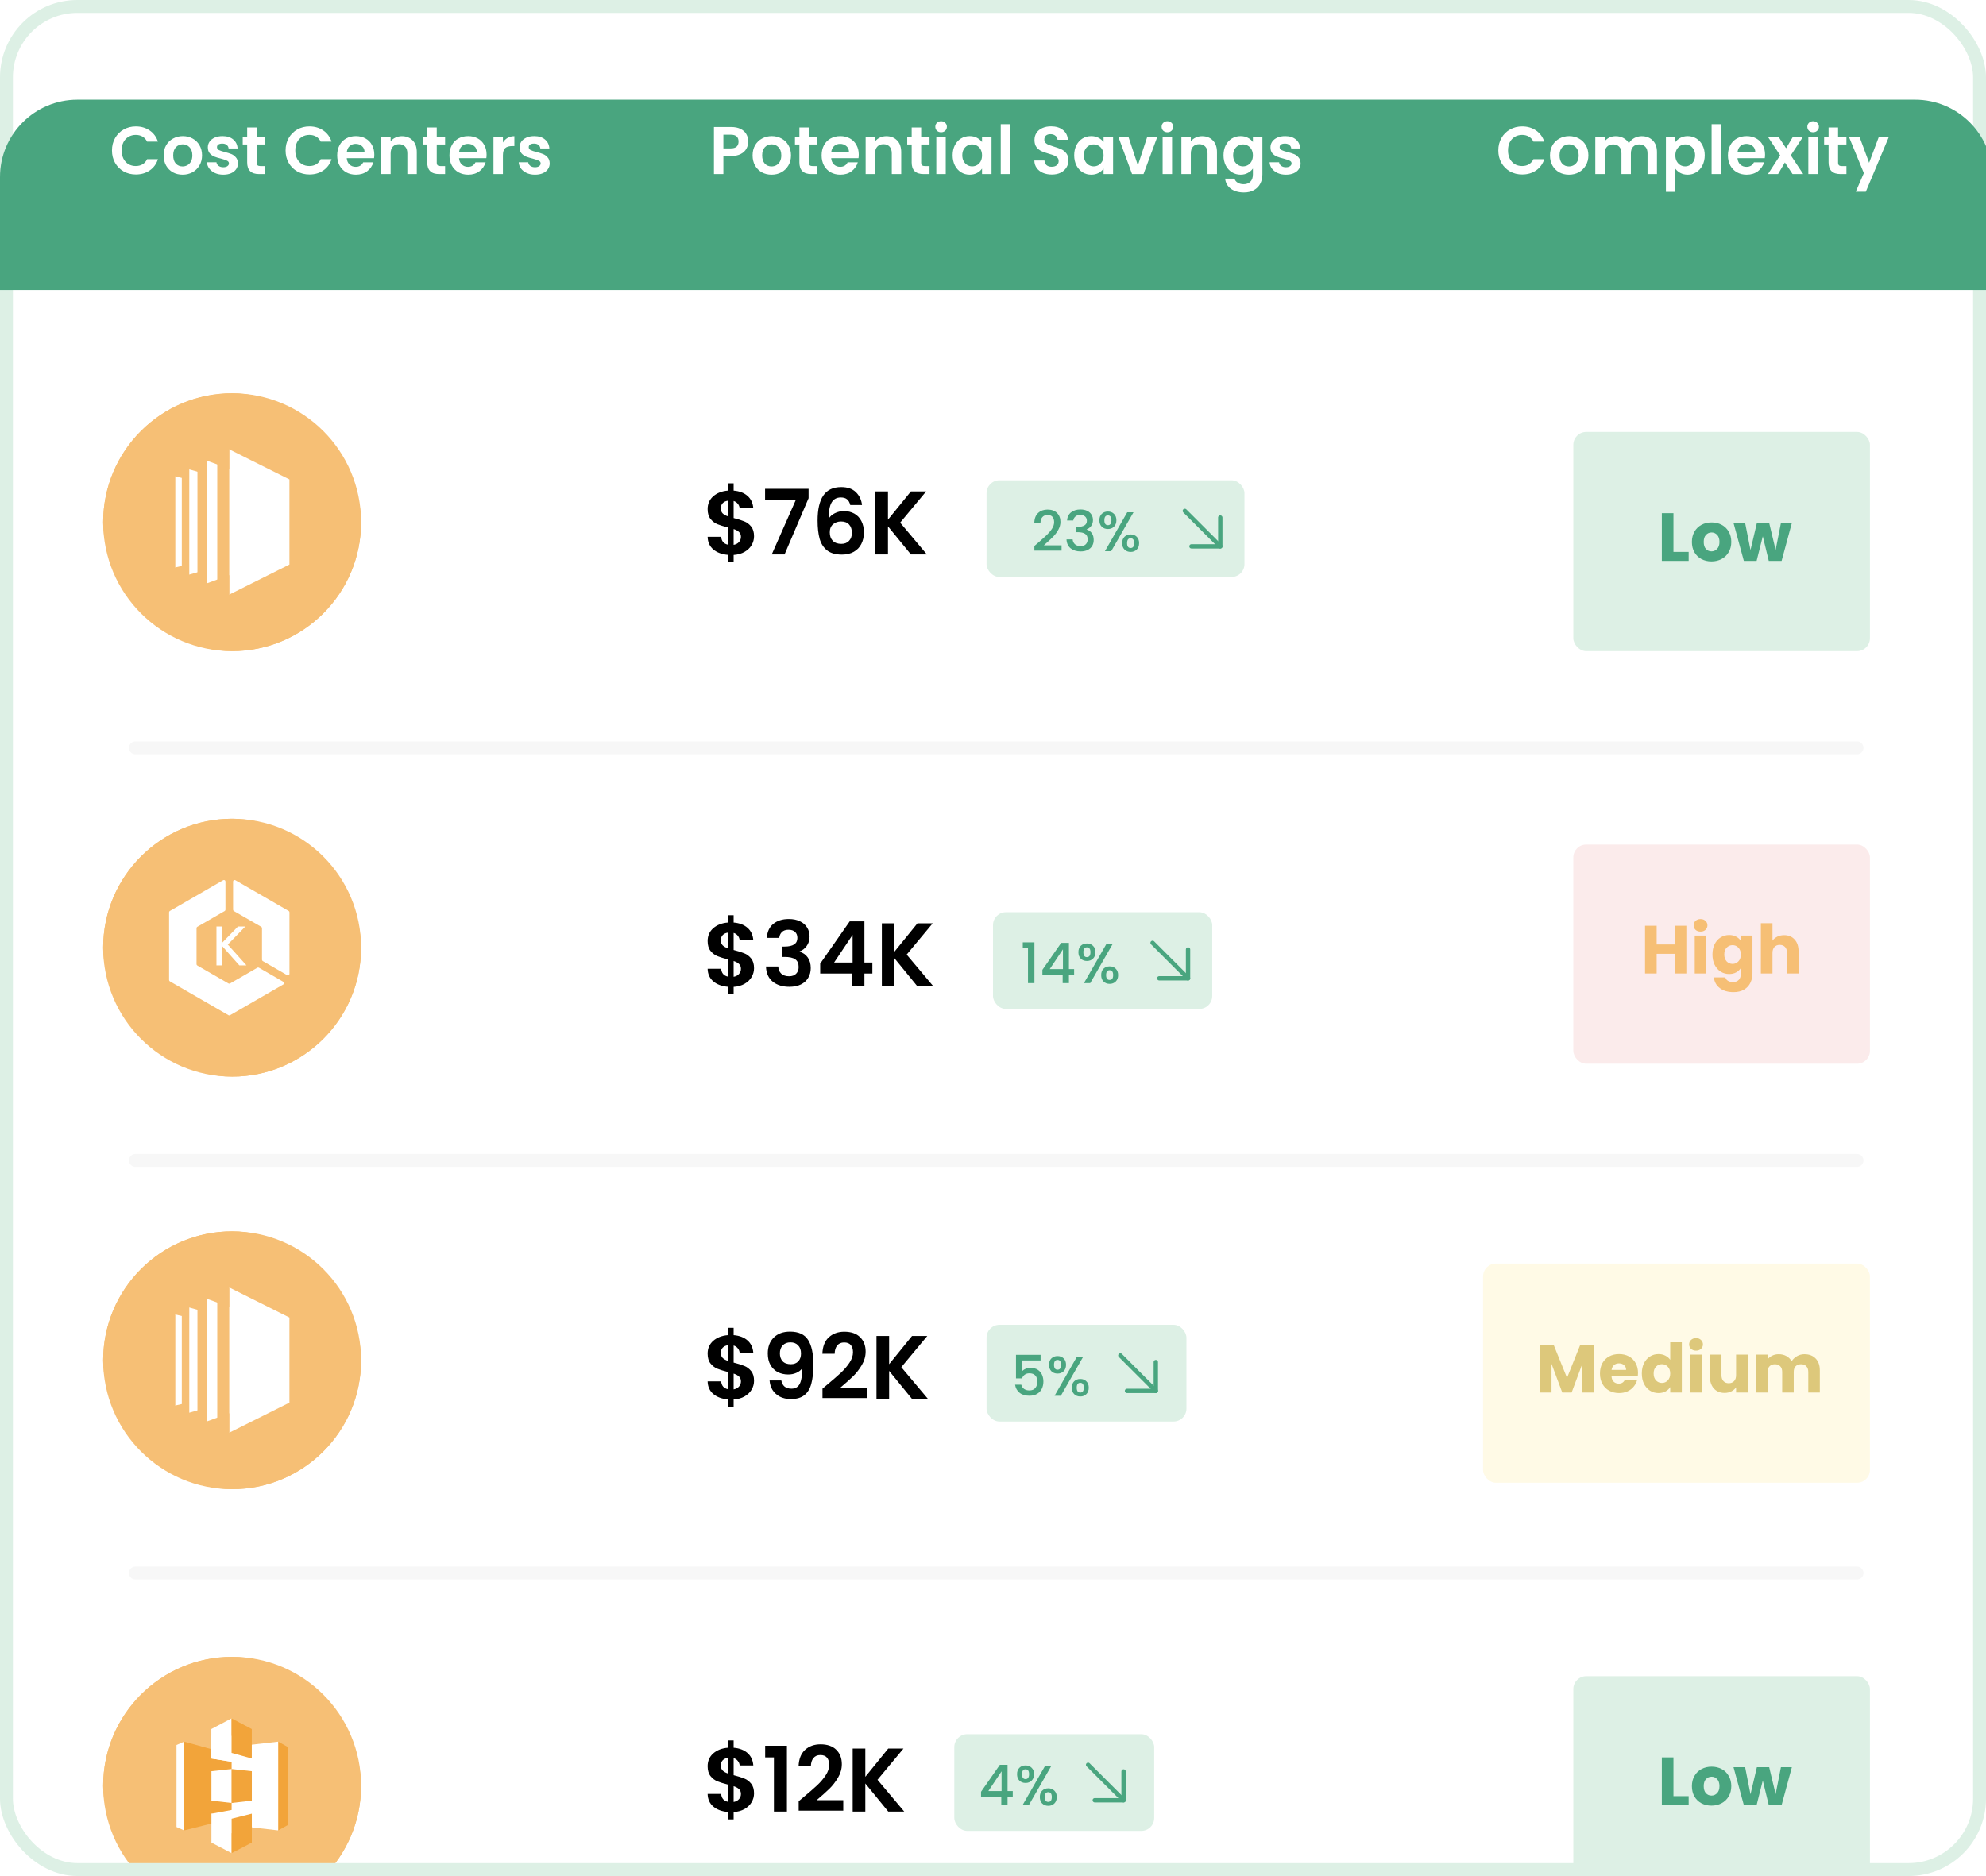 <svg width="308" height="291" viewBox="0 0 308 291" fill="none" xmlns="http://www.w3.org/2000/svg">
<g clip-path="url(#clip0_880_44939)">
<rect width="308" height="291" rx="12" fill="white"/>
<rect x="8" y="55" width="293" height="58" rx="4" fill="white"/>
<path d="M116.938 83.186C116.938 83.671 116.812 84.129 116.56 84.558C116.317 84.978 115.953 85.328 115.468 85.608C114.992 85.879 114.427 86.037 113.774 86.084V87.218H112.878V86.07C111.945 85.986 111.193 85.706 110.624 85.23C110.055 84.745 109.761 84.091 109.742 83.27H111.842C111.898 83.942 112.243 84.348 112.878 84.488V81.814C112.206 81.646 111.665 81.478 111.254 81.31C110.843 81.142 110.489 80.871 110.19 80.498C109.891 80.125 109.742 79.616 109.742 78.972C109.742 78.16 110.031 77.497 110.61 76.984C111.198 76.471 111.954 76.177 112.878 76.102V74.968H113.774V76.102C114.67 76.177 115.384 76.447 115.916 76.914C116.457 77.381 116.761 78.025 116.826 78.846H114.712C114.684 78.575 114.586 78.342 114.418 78.146C114.259 77.941 114.045 77.796 113.774 77.712V80.358C114.474 80.535 115.025 80.708 115.426 80.876C115.837 81.035 116.191 81.301 116.49 81.674C116.789 82.038 116.938 82.542 116.938 83.186ZM111.786 78.874C111.786 79.182 111.879 79.434 112.066 79.63C112.253 79.817 112.523 79.971 112.878 80.092V77.67C112.542 77.717 112.276 77.843 112.08 78.048C111.884 78.253 111.786 78.529 111.786 78.874ZM113.774 84.516C114.129 84.451 114.404 84.306 114.6 84.082C114.805 83.858 114.908 83.587 114.908 83.27C114.908 82.962 114.81 82.715 114.614 82.528C114.418 82.341 114.138 82.187 113.774 82.066V84.516ZM125.398 77.278L121.674 86H119.686L123.438 77.502H118.65V75.822H125.398V77.278ZM131.864 78.342C131.771 77.95 131.607 77.656 131.374 77.46C131.15 77.264 130.823 77.166 130.394 77.166C129.75 77.166 129.274 77.427 128.966 77.95C128.667 78.463 128.513 79.303 128.504 80.47C128.728 80.097 129.055 79.807 129.484 79.602C129.913 79.387 130.38 79.28 130.884 79.28C131.491 79.28 132.027 79.411 132.494 79.672C132.961 79.933 133.325 80.316 133.586 80.82C133.847 81.315 133.978 81.912 133.978 82.612C133.978 83.275 133.843 83.867 133.572 84.39C133.311 84.903 132.923 85.305 132.41 85.594C131.897 85.883 131.285 86.028 130.576 86.028C129.605 86.028 128.84 85.813 128.28 85.384C127.729 84.955 127.342 84.357 127.118 83.592C126.903 82.817 126.796 81.865 126.796 80.736C126.796 79.028 127.09 77.74 127.678 76.872C128.266 75.995 129.195 75.556 130.464 75.556C131.444 75.556 132.205 75.822 132.746 76.354C133.287 76.886 133.6 77.549 133.684 78.342H131.864ZM130.436 80.89C129.941 80.89 129.526 81.035 129.19 81.324C128.854 81.613 128.686 82.033 128.686 82.584C128.686 83.135 128.84 83.569 129.148 83.886C129.465 84.203 129.909 84.362 130.478 84.362C130.982 84.362 131.379 84.208 131.668 83.9C131.967 83.592 132.116 83.177 132.116 82.654C132.116 82.113 131.971 81.683 131.682 81.366C131.402 81.049 130.987 80.89 130.436 80.89ZM141.267 86L137.711 81.646V86H135.751V76.228H137.711V80.61L141.267 76.228H143.633L139.601 81.072L143.745 86H141.267Z" fill="black"/>
<rect x="153" y="74.5" width="40" height="15" rx="2" fill="#DDF0E5"/>
<path d="M161.042 84.155C161.597 83.675 162.034 83.281 162.352 82.975C162.676 82.662 162.945 82.338 163.159 82.003C163.373 81.667 163.48 81.332 163.48 80.996C163.48 80.649 163.396 80.377 163.229 80.18C163.067 79.984 162.809 79.885 162.456 79.885C162.115 79.885 161.849 79.995 161.658 80.215C161.473 80.429 161.374 80.718 161.363 81.083H160.408C160.426 80.423 160.622 79.92 160.998 79.573C161.38 79.22 161.863 79.043 162.448 79.043C163.078 79.043 163.57 79.217 163.923 79.564C164.282 79.911 164.461 80.374 164.461 80.953C164.461 81.369 164.354 81.771 164.14 82.159C163.932 82.541 163.68 82.885 163.385 83.192C163.096 83.492 162.725 83.843 162.274 84.242L161.884 84.589H164.635V85.413H160.417V84.693L161.042 84.155ZM165.486 80.736C165.521 80.198 165.726 79.778 166.102 79.477C166.484 79.177 166.97 79.026 167.56 79.026C167.965 79.026 168.315 79.098 168.61 79.243C168.906 79.388 169.128 79.584 169.279 79.833C169.429 80.082 169.504 80.362 169.504 80.675C169.504 81.034 169.409 81.34 169.218 81.595C169.027 81.849 168.798 82.02 168.532 82.107V82.141C168.874 82.246 169.14 82.437 169.331 82.714C169.522 82.986 169.617 83.336 169.617 83.764C169.617 84.106 169.539 84.409 169.383 84.676C169.227 84.942 168.995 85.153 168.689 85.309C168.382 85.46 168.015 85.535 167.586 85.535C166.962 85.535 166.447 85.376 166.042 85.057C165.643 84.733 165.428 84.271 165.4 83.669H166.354C166.377 83.975 166.496 84.227 166.71 84.424C166.924 84.615 167.213 84.71 167.578 84.71C167.931 84.71 168.203 84.615 168.393 84.424C168.584 84.227 168.68 83.975 168.68 83.669C168.68 83.264 168.55 82.978 168.289 82.81C168.035 82.636 167.641 82.549 167.109 82.549H166.883V81.734H167.118C167.586 81.728 167.942 81.65 168.185 81.499C168.434 81.349 168.558 81.112 168.558 80.788C168.558 80.51 168.469 80.29 168.289 80.128C168.11 79.96 167.855 79.876 167.526 79.876C167.202 79.876 166.95 79.96 166.771 80.128C166.591 80.29 166.484 80.493 166.45 80.736H165.486ZM170.5 80.701C170.5 80.279 170.622 79.949 170.865 79.712C171.113 79.469 171.432 79.347 171.819 79.347C172.207 79.347 172.522 79.469 172.765 79.712C173.014 79.949 173.138 80.279 173.138 80.701C173.138 81.123 173.014 81.456 172.765 81.699C172.522 81.942 172.207 82.063 171.819 82.063C171.432 82.063 171.113 81.942 170.865 81.699C170.622 81.456 170.5 81.123 170.5 80.701ZM175.794 79.46L172.331 85.5H171.359L174.822 79.46H175.794ZM171.819 79.946C171.455 79.946 171.272 80.198 171.272 80.701C171.272 81.21 171.455 81.465 171.819 81.465C171.993 81.465 172.126 81.404 172.218 81.282C172.317 81.155 172.366 80.961 172.366 80.701C172.366 80.198 172.184 79.946 171.819 79.946ZM174.032 84.25C174.032 83.828 174.154 83.498 174.397 83.261C174.645 83.018 174.964 82.897 175.351 82.897C175.733 82.897 176.045 83.018 176.288 83.261C176.537 83.498 176.662 83.828 176.662 84.25C176.662 84.673 176.537 85.005 176.288 85.248C176.045 85.491 175.733 85.613 175.351 85.613C174.964 85.613 174.645 85.491 174.397 85.248C174.154 85.005 174.032 84.673 174.032 84.25ZM175.343 83.495C174.978 83.495 174.796 83.747 174.796 84.25C174.796 84.754 174.978 85.005 175.343 85.005C175.707 85.005 175.889 84.754 175.889 84.25C175.889 83.747 175.707 83.495 175.343 83.495Z" fill="#49A57F"/>
<path d="M183.75 79.25L189.25 84.75" stroke="#49A57F" stroke-width="0.673" stroke-linecap="round" stroke-linejoin="round"/>
<path d="M184.781 84.75H189.25V80.281" stroke="#49A57F" stroke-width="0.673" stroke-linecap="round" stroke-linejoin="round"/>
<rect x="244" y="67" width="46" height="34" rx="2" fill="#DDF0E5"/>
<path d="M259.528 85.609H261.887V87H257.726V79.604H259.528V85.609ZM265.423 87.084C264.847 87.084 264.327 86.961 263.863 86.716C263.407 86.47 263.045 86.119 262.778 85.662C262.518 85.206 262.389 84.672 262.389 84.061C262.389 83.457 262.522 82.926 262.789 82.47C263.056 82.006 263.421 81.652 263.885 81.406C264.348 81.16 264.868 81.037 265.444 81.037C266.02 81.037 266.539 81.16 267.003 81.406C267.466 81.652 267.832 82.006 268.099 82.47C268.365 82.926 268.499 83.457 268.499 84.061C268.499 84.665 268.362 85.198 268.088 85.662C267.821 86.119 267.452 86.47 266.982 86.716C266.518 86.961 265.999 87.084 265.423 87.084ZM265.423 85.525C265.767 85.525 266.058 85.399 266.297 85.146C266.543 84.893 266.666 84.531 266.666 84.061C266.666 83.59 266.546 83.228 266.308 82.976C266.076 82.723 265.788 82.596 265.444 82.596C265.093 82.596 264.801 82.723 264.569 82.976C264.338 83.221 264.222 83.583 264.222 84.061C264.222 84.531 264.334 84.893 264.559 85.146C264.791 85.399 265.079 85.525 265.423 85.525ZM277.893 81.121L276.302 87H274.311L273.384 83.186L272.426 87H270.445L268.844 81.121H270.645L271.477 85.325L272.468 81.121H274.375L275.375 85.304L276.197 81.121H277.893Z" fill="#49A57F"/>
<rect x="8" y="119" width="293" height="58" rx="4" fill="white"/>
<path d="M116.938 150.186C116.938 150.671 116.812 151.129 116.56 151.558C116.317 151.978 115.953 152.328 115.468 152.608C114.992 152.879 114.427 153.037 113.774 153.084V154.218H112.878V153.07C111.945 152.986 111.193 152.706 110.624 152.23C110.055 151.745 109.761 151.091 109.742 150.27H111.842C111.898 150.942 112.243 151.348 112.878 151.488V148.814C112.206 148.646 111.665 148.478 111.254 148.31C110.843 148.142 110.489 147.871 110.19 147.498C109.891 147.125 109.742 146.616 109.742 145.972C109.742 145.16 110.031 144.497 110.61 143.984C111.198 143.471 111.954 143.177 112.878 143.102V141.968H113.774V143.102C114.67 143.177 115.384 143.447 115.916 143.914C116.457 144.381 116.761 145.025 116.826 145.846H114.712C114.684 145.575 114.586 145.342 114.418 145.146C114.259 144.941 114.045 144.796 113.774 144.712V147.358C114.474 147.535 115.025 147.708 115.426 147.876C115.837 148.035 116.191 148.301 116.49 148.674C116.789 149.038 116.938 149.542 116.938 150.186ZM111.786 145.874C111.786 146.182 111.879 146.434 112.066 146.63C112.253 146.817 112.523 146.971 112.878 147.092V144.67C112.542 144.717 112.276 144.843 112.08 145.048C111.884 145.253 111.786 145.529 111.786 145.874ZM113.774 151.516C114.129 151.451 114.404 151.306 114.6 151.082C114.805 150.858 114.908 150.587 114.908 150.27C114.908 149.962 114.81 149.715 114.614 149.528C114.418 149.341 114.138 149.187 113.774 149.066V151.516ZM118.93 145.482C118.977 144.549 119.303 143.83 119.91 143.326C120.526 142.813 121.333 142.556 122.332 142.556C123.013 142.556 123.597 142.677 124.082 142.92C124.567 143.153 124.931 143.475 125.174 143.886C125.426 144.287 125.552 144.745 125.552 145.258C125.552 145.846 125.398 146.345 125.09 146.756C124.791 147.157 124.432 147.428 124.012 147.568V147.624C124.553 147.792 124.973 148.091 125.272 148.52C125.58 148.949 125.734 149.5 125.734 150.172C125.734 150.732 125.603 151.231 125.342 151.67C125.09 152.109 124.712 152.454 124.208 152.706C123.713 152.949 123.116 153.07 122.416 153.07C121.361 153.07 120.503 152.804 119.84 152.272C119.177 151.74 118.827 150.956 118.79 149.92H120.694C120.713 150.377 120.867 150.746 121.156 151.026C121.455 151.297 121.861 151.432 122.374 151.432C122.85 151.432 123.214 151.301 123.466 151.04C123.727 150.769 123.858 150.424 123.858 150.004C123.858 149.444 123.681 149.043 123.326 148.8C122.971 148.557 122.421 148.436 121.674 148.436H121.268V146.826H121.674C122.999 146.826 123.662 146.383 123.662 145.496C123.662 145.095 123.541 144.782 123.298 144.558C123.065 144.334 122.724 144.222 122.276 144.222C121.837 144.222 121.497 144.343 121.254 144.586C121.021 144.819 120.885 145.118 120.848 145.482H118.93ZM127.199 151.012V149.472L131.777 142.92H134.059V149.304H135.291V151.012H134.059V153H132.099V151.012H127.199ZM132.225 145.02L129.355 149.304H132.225V145.02ZM142.279 153L138.723 148.646V153H136.763V143.228H138.723V147.61L142.279 143.228H144.645L140.613 148.072L144.757 153H142.279Z" fill="black"/>
<rect x="154" y="141.5" width="34" height="15" rx="2" fill="#DDF0E5"/>
<path d="M158.619 147.076V146.174H160.424V152.5H159.426V147.076H158.619ZM161.662 151.181V150.435L164.578 146.252H165.775V150.322H166.582V151.181H165.775V152.5H164.803V151.181H161.662ZM164.847 147.258L162.799 150.322H164.847V147.258ZM167.246 147.701C167.246 147.279 167.367 146.949 167.61 146.712C167.859 146.469 168.177 146.347 168.565 146.347C168.953 146.347 169.268 146.469 169.511 146.712C169.76 146.949 169.884 147.279 169.884 147.701C169.884 148.123 169.76 148.456 169.511 148.699C169.268 148.942 168.953 149.063 168.565 149.063C168.177 149.063 167.859 148.942 167.61 148.699C167.367 148.456 167.246 148.123 167.246 147.701ZM172.54 146.46L169.077 152.5H168.105L171.568 146.46H172.54ZM168.565 146.946C168.2 146.946 168.018 147.198 168.018 147.701C168.018 148.21 168.2 148.465 168.565 148.465C168.739 148.465 168.872 148.404 168.964 148.282C169.062 148.155 169.112 147.961 169.112 147.701C169.112 147.198 168.929 146.946 168.565 146.946ZM170.778 151.25C170.778 150.828 170.899 150.498 171.142 150.261C171.391 150.018 171.709 149.897 172.097 149.897C172.479 149.897 172.791 150.018 173.034 150.261C173.283 150.498 173.407 150.828 173.407 151.25C173.407 151.673 173.283 152.005 173.034 152.248C172.791 152.491 172.479 152.613 172.097 152.613C171.709 152.613 171.391 152.491 171.142 152.248C170.899 152.005 170.778 151.673 170.778 151.25ZM172.088 150.495C171.724 150.495 171.542 150.747 171.542 151.25C171.542 151.754 171.724 152.005 172.088 152.005C172.453 152.005 172.635 151.754 172.635 151.25C172.635 150.747 172.453 150.495 172.088 150.495Z" fill="#49A57F"/>
<path d="M178.75 146.25L184.25 151.75" stroke="#49A57F" stroke-width="0.673" stroke-linecap="round" stroke-linejoin="round"/>
<path d="M179.781 151.75H184.25V147.281" stroke="#49A57F" stroke-width="0.673" stroke-linecap="round" stroke-linejoin="round"/>
<rect x="244" y="131" width="46" height="34" rx="2" fill="#FBEBEB"/>
<path d="M261.528 143.604V151H259.726V147.955H256.924V151H255.122V143.604H256.924V146.502H259.726V143.604H261.528ZM263.734 144.51C263.418 144.51 263.158 144.419 262.954 144.236C262.758 144.047 262.659 143.815 262.659 143.541C262.659 143.26 262.758 143.028 262.954 142.846C263.158 142.656 263.418 142.561 263.734 142.561C264.043 142.561 264.296 142.656 264.493 142.846C264.696 143.028 264.798 143.26 264.798 143.541C264.798 143.815 264.696 144.047 264.493 144.236C264.296 144.419 264.043 144.51 263.734 144.51ZM264.63 145.121V151H262.828V145.121H264.63ZM268.168 145.037C268.583 145.037 268.945 145.121 269.254 145.29C269.57 145.459 269.812 145.68 269.981 145.954V145.121H271.782V150.989C271.782 151.53 271.673 152.018 271.455 152.454C271.245 152.896 270.918 153.247 270.476 153.507C270.04 153.767 269.496 153.897 268.843 153.897C267.972 153.897 267.266 153.69 266.725 153.276C266.184 152.868 265.875 152.313 265.798 151.611H267.579C267.635 151.836 267.768 152.011 267.979 152.138C268.19 152.271 268.449 152.338 268.758 152.338C269.131 152.338 269.426 152.229 269.643 152.011C269.868 151.801 269.981 151.46 269.981 150.989V150.157C269.805 150.431 269.563 150.656 269.254 150.831C268.945 151 268.583 151.084 268.168 151.084C267.684 151.084 267.245 150.961 266.852 150.716C266.458 150.463 266.146 150.108 265.914 149.652C265.689 149.188 265.577 148.654 265.577 148.05C265.577 147.446 265.689 146.916 265.914 146.459C266.146 146.003 266.458 145.652 266.852 145.406C267.245 145.16 267.684 145.037 268.168 145.037ZM269.981 148.061C269.981 147.611 269.854 147.257 269.601 146.997C269.355 146.737 269.053 146.607 268.695 146.607C268.337 146.607 268.032 146.737 267.779 146.997C267.533 147.25 267.41 147.601 267.41 148.05C267.41 148.5 267.533 148.858 267.779 149.125C268.032 149.385 268.337 149.515 268.695 149.515C269.053 149.515 269.355 149.385 269.601 149.125C269.854 148.865 269.981 148.51 269.981 148.061ZM276.699 145.058C277.373 145.058 277.914 145.283 278.321 145.732C278.729 146.175 278.932 146.786 278.932 147.566V151H277.141V147.808C277.141 147.415 277.039 147.109 276.836 146.891C276.632 146.674 276.358 146.565 276.014 146.565C275.67 146.565 275.396 146.674 275.192 146.891C274.989 147.109 274.887 147.415 274.887 147.808V151H273.085V143.204H274.887V145.912C275.069 145.652 275.319 145.445 275.635 145.29C275.951 145.135 276.306 145.058 276.699 145.058Z" fill="#F6BF75"/>
<rect x="8" y="184" width="293" height="58" rx="4" fill="white"/>
<path d="M116.938 214.186C116.938 214.671 116.812 215.129 116.56 215.558C116.317 215.978 115.953 216.328 115.468 216.608C114.992 216.879 114.427 217.037 113.774 217.084V218.218H112.878V217.07C111.945 216.986 111.193 216.706 110.624 216.23C110.055 215.745 109.761 215.091 109.742 214.27H111.842C111.898 214.942 112.243 215.348 112.878 215.488V212.814C112.206 212.646 111.665 212.478 111.254 212.31C110.843 212.142 110.489 211.871 110.19 211.498C109.891 211.125 109.742 210.616 109.742 209.972C109.742 209.16 110.031 208.497 110.61 207.984C111.198 207.471 111.954 207.177 112.878 207.102V205.968H113.774V207.102C114.67 207.177 115.384 207.447 115.916 207.914C116.457 208.381 116.761 209.025 116.826 209.846H114.712C114.684 209.575 114.586 209.342 114.418 209.146C114.259 208.941 114.045 208.796 113.774 208.712V211.358C114.474 211.535 115.025 211.708 115.426 211.876C115.837 212.035 116.191 212.301 116.49 212.674C116.789 213.038 116.938 213.542 116.938 214.186ZM111.786 209.874C111.786 210.182 111.879 210.434 112.066 210.63C112.253 210.817 112.523 210.971 112.878 211.092V208.67C112.542 208.717 112.276 208.843 112.08 209.048C111.884 209.253 111.786 209.529 111.786 209.874ZM113.774 215.516C114.129 215.451 114.404 215.306 114.6 215.082C114.805 214.858 114.908 214.587 114.908 214.27C114.908 213.962 114.81 213.715 114.614 213.528C114.418 213.341 114.138 213.187 113.774 213.066V215.516ZM121.17 214.13C121.245 214.541 121.413 214.858 121.674 215.082C121.945 215.297 122.304 215.404 122.752 215.404C123.331 215.404 123.751 215.166 124.012 214.69C124.273 214.205 124.404 213.393 124.404 212.254C124.189 212.553 123.886 212.786 123.494 212.954C123.111 213.122 122.696 213.206 122.248 213.206C121.651 213.206 121.109 213.085 120.624 212.842C120.148 212.59 119.77 212.221 119.49 211.736C119.21 211.241 119.07 210.644 119.07 209.944C119.07 208.908 119.378 208.087 119.994 207.48C120.61 206.864 121.45 206.556 122.514 206.556C123.839 206.556 124.773 206.981 125.314 207.83C125.865 208.679 126.14 209.958 126.14 211.666C126.14 212.879 126.033 213.873 125.818 214.648C125.613 215.423 125.253 216.011 124.74 216.412C124.236 216.813 123.545 217.014 122.668 217.014C121.977 217.014 121.389 216.883 120.904 216.622C120.419 216.351 120.045 216.001 119.784 215.572C119.532 215.133 119.387 214.653 119.35 214.13H121.17ZM122.654 211.61C123.139 211.61 123.522 211.461 123.802 211.162C124.082 210.863 124.222 210.462 124.222 209.958C124.222 209.407 124.073 208.983 123.774 208.684C123.485 208.376 123.088 208.222 122.584 208.222C122.08 208.222 121.679 208.381 121.38 208.698C121.091 209.006 120.946 209.417 120.946 209.93C120.946 210.425 121.086 210.831 121.366 211.148C121.655 211.456 122.085 211.61 122.654 211.61ZM128.282 214.788C129.178 214.041 129.892 213.421 130.424 212.926C130.956 212.422 131.399 211.899 131.754 211.358C132.108 210.817 132.286 210.285 132.286 209.762C132.286 209.286 132.174 208.913 131.95 208.642C131.726 208.371 131.38 208.236 130.914 208.236C130.447 208.236 130.088 208.395 129.836 208.712C129.584 209.02 129.453 209.445 129.444 209.986H127.54C127.577 208.866 127.908 208.017 128.534 207.438C129.168 206.859 129.971 206.57 130.942 206.57C132.006 206.57 132.822 206.855 133.392 207.424C133.961 207.984 134.246 208.726 134.246 209.65C134.246 210.378 134.05 211.073 133.658 211.736C133.266 212.399 132.818 212.977 132.314 213.472C131.81 213.957 131.152 214.545 130.34 215.236H134.47V216.86H127.554V215.404L128.282 214.788ZM141.445 217L137.889 212.646V217H135.929V207.228H137.889V211.61L141.445 207.228H143.811L139.779 212.072L143.923 217H141.445Z" fill="black"/>
<rect x="153" y="205.5" width="31" height="15" rx="2" fill="#DDF0E5"/>
<path d="M161.383 211.024H158.476V212.751C158.597 212.589 158.777 212.453 159.014 212.343C159.257 212.233 159.514 212.178 159.786 212.178C160.272 212.178 160.666 212.282 160.967 212.491C161.273 212.699 161.49 212.962 161.617 213.28C161.751 213.599 161.817 213.934 161.817 214.287C161.817 214.715 161.733 215.097 161.565 215.433C161.403 215.762 161.158 216.023 160.828 216.214C160.504 216.405 160.105 216.5 159.63 216.5C159 216.5 158.493 216.344 158.112 216.031C157.73 215.719 157.501 215.305 157.426 214.79H158.389C158.453 215.062 158.595 215.279 158.814 215.441C159.034 215.597 159.309 215.676 159.639 215.676C160.05 215.676 160.356 215.551 160.559 215.302C160.767 215.054 160.871 214.724 160.871 214.313C160.871 213.897 160.767 213.578 160.559 213.359C160.35 213.133 160.044 213.02 159.639 213.02C159.355 213.02 159.115 213.092 158.919 213.237C158.728 213.376 158.589 213.567 158.502 213.81H157.565V210.156H161.383V211.024ZM162.691 211.701C162.691 211.279 162.812 210.949 163.055 210.712C163.304 210.469 163.622 210.347 164.01 210.347C164.397 210.347 164.713 210.469 164.956 210.712C165.205 210.949 165.329 211.279 165.329 211.701C165.329 212.123 165.205 212.456 164.956 212.699C164.713 212.942 164.397 213.063 164.01 213.063C163.622 213.063 163.304 212.942 163.055 212.699C162.812 212.456 162.691 212.123 162.691 211.701ZM167.984 210.46L164.522 216.5H163.55L167.012 210.46H167.984ZM164.01 210.946C163.645 210.946 163.463 211.198 163.463 211.701C163.463 212.21 163.645 212.465 164.01 212.465C164.183 212.465 164.316 212.404 164.409 212.282C164.507 212.155 164.557 211.961 164.557 211.701C164.557 211.198 164.374 210.946 164.01 210.946ZM166.223 215.25C166.223 214.828 166.344 214.498 166.587 214.261C166.836 214.018 167.154 213.897 167.542 213.897C167.924 213.897 168.236 214.018 168.479 214.261C168.728 214.498 168.852 214.828 168.852 215.25C168.852 215.673 168.728 216.005 168.479 216.248C168.236 216.491 167.924 216.613 167.542 216.613C167.154 216.613 166.836 216.491 166.587 216.248C166.344 216.005 166.223 215.673 166.223 215.25ZM167.533 214.495C167.169 214.495 166.986 214.747 166.986 215.25C166.986 215.754 167.169 216.005 167.533 216.005C167.898 216.005 168.08 215.754 168.08 215.25C168.08 214.747 167.898 214.495 167.533 214.495Z" fill="#49A57F"/>
<path d="M173.75 210.25L179.25 215.75" stroke="#49A57F" stroke-width="0.673" stroke-linecap="round" stroke-linejoin="round"/>
<path d="M174.781 215.75H179.25V211.281" stroke="#49A57F" stroke-width="0.673" stroke-linecap="round" stroke-linejoin="round"/>
<rect x="230" y="196" width="60" height="34" rx="2" fill="#FFFAE6"/>
<path d="M247.193 208.604V216H245.391V211.565L243.737 216H242.284L240.619 211.554V216H238.818V208.604H240.946L243.021 213.724L245.075 208.604H247.193ZM254.03 212.966C254.03 213.134 254.019 213.31 253.998 213.493H249.921C249.949 213.858 250.065 214.139 250.269 214.335C250.48 214.525 250.736 214.62 251.038 214.62C251.487 214.62 251.8 214.43 251.976 214.051H253.893C253.795 214.437 253.616 214.785 253.356 215.094C253.103 215.403 252.783 215.645 252.397 215.821C252.011 215.996 251.579 216.084 251.101 216.084C250.525 216.084 250.013 215.961 249.563 215.716C249.114 215.47 248.762 215.119 248.51 214.662C248.257 214.206 248.13 213.672 248.13 213.061C248.13 212.45 248.253 211.916 248.499 211.459C248.752 211.003 249.103 210.652 249.552 210.406C250.002 210.16 250.518 210.037 251.101 210.037C251.67 210.037 252.176 210.157 252.618 210.395C253.061 210.634 253.405 210.975 253.651 211.417C253.903 211.86 254.03 212.376 254.03 212.966ZM252.186 212.492C252.186 212.183 252.081 211.937 251.87 211.754C251.66 211.572 251.396 211.48 251.08 211.48C250.778 211.48 250.522 211.568 250.311 211.744C250.107 211.919 249.981 212.169 249.932 212.492H252.186ZM254.622 213.05C254.622 212.446 254.734 211.916 254.959 211.459C255.191 211.003 255.504 210.652 255.897 210.406C256.29 210.16 256.729 210.037 257.214 210.037C257.6 210.037 257.951 210.118 258.267 210.279C258.59 210.441 258.843 210.659 259.026 210.933V208.204H260.827V216H259.026V215.157C258.857 215.438 258.615 215.663 258.299 215.831C257.99 216 257.628 216.084 257.214 216.084C256.729 216.084 256.29 215.961 255.897 215.716C255.504 215.463 255.191 215.108 254.959 214.652C254.734 214.188 254.622 213.654 254.622 213.05ZM259.026 213.061C259.026 212.611 258.899 212.257 258.646 211.997C258.401 211.737 258.099 211.607 257.74 211.607C257.382 211.607 257.077 211.737 256.824 211.997C256.578 212.25 256.455 212.601 256.455 213.05C256.455 213.5 256.578 213.858 256.824 214.125C257.077 214.385 257.382 214.515 257.74 214.515C258.099 214.515 258.401 214.385 258.646 214.125C258.899 213.865 259.026 213.51 259.026 213.061ZM263.037 209.51C262.721 209.51 262.461 209.419 262.257 209.236C262.06 209.047 261.962 208.815 261.962 208.541C261.962 208.26 262.06 208.028 262.257 207.846C262.461 207.656 262.721 207.561 263.037 207.561C263.346 207.561 263.598 207.656 263.795 207.846C263.999 208.028 264.101 208.26 264.101 208.541C264.101 208.815 263.999 209.047 263.795 209.236C263.598 209.419 263.346 209.51 263.037 209.51ZM263.932 210.121V216H262.131V210.121H263.932ZM271.042 210.121V216H269.241V215.199C269.058 215.459 268.809 215.67 268.493 215.831C268.184 215.986 267.84 216.063 267.46 216.063C267.011 216.063 266.614 215.965 266.27 215.768C265.926 215.565 265.659 215.273 265.469 214.894C265.28 214.515 265.185 214.069 265.185 213.556V210.121H266.976V213.314C266.976 213.707 267.078 214.012 267.281 214.23C267.485 214.448 267.759 214.557 268.103 214.557C268.454 214.557 268.732 214.448 268.935 214.23C269.139 214.012 269.241 213.707 269.241 213.314V210.121H271.042ZM279.837 210.058C280.568 210.058 281.147 210.279 281.576 210.722C282.011 211.164 282.229 211.779 282.229 212.566V216H280.438V212.808C280.438 212.429 280.336 212.137 280.132 211.933C279.936 211.723 279.662 211.617 279.311 211.617C278.959 211.617 278.682 211.723 278.478 211.933C278.282 212.137 278.183 212.429 278.183 212.808V216H276.392V212.808C276.392 212.429 276.291 212.137 276.087 211.933C275.89 211.723 275.616 211.617 275.265 211.617C274.914 211.617 274.637 211.723 274.433 211.933C274.236 212.137 274.138 212.429 274.138 212.808V216H272.336V210.121H274.138V210.859C274.321 210.613 274.559 210.42 274.854 210.279C275.149 210.132 275.483 210.058 275.855 210.058C276.298 210.058 276.691 210.153 277.035 210.343C277.386 210.532 277.66 210.803 277.857 211.154C278.06 210.831 278.338 210.567 278.689 210.364C279.04 210.16 279.423 210.058 279.837 210.058Z" fill="#DDC87B"/>
<rect x="8" y="248" width="293" height="58" rx="4" fill="white"/>
<path d="M36 297C47.046 297 56 288.046 56 277C56 265.954 47.046 257 36 257C24.954 257 16 265.954 16 277C16 288.046 24.954 297 36 297Z" fill="#F6BF75"/>
<rect x="16" y="257" width="40" height="40" rx="20" fill="#F6BF75"/>
<g clip-path="url(#clip1_880_44939)">
<path fill-rule="evenodd" clip-rule="evenodd" d="M43.146 270.156L39.529 277.041L43.146 283.925L44.627 283.098V270.984L43.146 270.156Z" fill="#F2A43A"/>
<path fill-rule="evenodd" clip-rule="evenodd" d="M43.146 270.156L35.913 270.984L32.231 277.041L35.913 283.098L43.146 283.925V270.156Z" fill="white"/>
<path fill-rule="evenodd" clip-rule="evenodd" d="M28.549 270.156L27.372 270.679V283.403L28.549 283.925L35.913 277.041L28.549 270.156Z" fill="white"/>
<path fill-rule="evenodd" clip-rule="evenodd" d="M28.533 270.145L35.922 272.197V282.074L28.533 283.933V270.145Z" fill="#F2A43A"/>
<path fill-rule="evenodd" clip-rule="evenodd" d="M35.926 273.281L32.788 272.777L35.926 269.214L39.056 272.777L35.926 273.281Z" fill="white"/>
<path fill-rule="evenodd" clip-rule="evenodd" d="M39.056 272.777L35.922 273.288L32.788 272.777V269.214" fill="white"/>
<path fill-rule="evenodd" clip-rule="evenodd" d="M35.926 280.755L32.788 281.336L35.926 284.395L39.056 281.336L35.926 280.755Z" fill="white"/>
<path fill-rule="evenodd" clip-rule="evenodd" d="M35.912 266.543L32.775 268.199V272.774L35.922 271.888L35.912 266.543Z" fill="white"/>
<path fill-rule="evenodd" clip-rule="evenodd" d="M35.922 274.401L32.788 274.742V279.31L35.922 279.669V274.401Z" fill="white"/>
<path fill-rule="evenodd" clip-rule="evenodd" d="M35.922 282.112L32.788 281.326V285.817L35.922 287.457V282.112Z" fill="white"/>
<path fill-rule="evenodd" clip-rule="evenodd" d="M39.056 281.326L35.922 282.112V287.457L39.056 285.817V281.326Z" fill="#F2A43A"/>
<path fill-rule="evenodd" clip-rule="evenodd" d="M35.922 274.401L39.056 274.742V279.31L35.922 279.669V274.401Z" fill="#F2A43A"/>
<path fill-rule="evenodd" clip-rule="evenodd" d="M35.913 266.543L39.05 268.199V272.774L35.913 271.902V266.543Z" fill="#F2A43A"/>
</g>
<path d="M116.938 278.186C116.938 278.671 116.812 279.129 116.56 279.558C116.317 279.978 115.953 280.328 115.468 280.608C114.992 280.879 114.427 281.037 113.774 281.084V282.218H112.878V281.07C111.945 280.986 111.193 280.706 110.624 280.23C110.055 279.745 109.761 279.091 109.742 278.27H111.842C111.898 278.942 112.243 279.348 112.878 279.488V276.814C112.206 276.646 111.665 276.478 111.254 276.31C110.843 276.142 110.489 275.871 110.19 275.498C109.891 275.125 109.742 274.616 109.742 273.972C109.742 273.16 110.031 272.497 110.61 271.984C111.198 271.471 111.954 271.177 112.878 271.102V269.968H113.774V271.102C114.67 271.177 115.384 271.447 115.916 271.914C116.457 272.381 116.761 273.025 116.826 273.846H114.712C114.684 273.575 114.586 273.342 114.418 273.146C114.259 272.941 114.045 272.796 113.774 272.712V275.358C114.474 275.535 115.025 275.708 115.426 275.876C115.837 276.035 116.191 276.301 116.49 276.674C116.789 277.038 116.938 277.542 116.938 278.186ZM111.786 273.874C111.786 274.182 111.879 274.434 112.066 274.63C112.253 274.817 112.523 274.971 112.878 275.092V272.67C112.542 272.717 112.276 272.843 112.08 273.048C111.884 273.253 111.786 273.529 111.786 273.874ZM113.774 279.516C114.129 279.451 114.404 279.306 114.6 279.082C114.805 278.858 114.908 278.587 114.908 278.27C114.908 277.962 114.81 277.715 114.614 277.528C114.418 277.341 114.138 277.187 113.774 277.066V279.516ZM118.664 272.6V270.794H122.038V281H120.022V272.6H118.664ZM124.59 278.788C125.486 278.041 126.2 277.421 126.732 276.926C127.264 276.422 127.708 275.899 128.062 275.358C128.417 274.817 128.594 274.285 128.594 273.762C128.594 273.286 128.482 272.913 128.258 272.642C128.034 272.371 127.689 272.236 127.222 272.236C126.756 272.236 126.396 272.395 126.144 272.712C125.892 273.02 125.762 273.445 125.752 273.986H123.848C123.886 272.866 124.217 272.017 124.842 271.438C125.477 270.859 126.28 270.57 127.25 270.57C128.314 270.57 129.131 270.855 129.7 271.424C130.27 271.984 130.554 272.726 130.554 273.65C130.554 274.378 130.358 275.073 129.966 275.736C129.574 276.399 129.126 276.977 128.622 277.472C128.118 277.957 127.46 278.545 126.648 279.236H130.778V280.86H123.862V279.404L124.59 278.788ZM137.753 281L134.197 276.646V281H132.237V271.228H134.197V275.61L137.753 271.228H140.119L136.087 276.072L140.231 281H137.753Z" fill="black"/>
<rect x="148" y="269" width="31" height="15" rx="2" fill="#DDF0E5"/>
<path d="M152.145 278.681V277.935L155.061 273.752H156.258V277.822H157.065V278.681H156.258V280H155.286V278.681H152.145ZM155.33 274.758L153.282 277.822H155.33V274.758ZM157.729 275.201C157.729 274.779 157.85 274.449 158.093 274.212C158.342 273.969 158.66 273.847 159.048 273.847C159.436 273.847 159.751 273.969 159.994 274.212C160.243 274.449 160.367 274.779 160.367 275.201C160.367 275.623 160.243 275.956 159.994 276.199C159.751 276.442 159.436 276.563 159.048 276.563C158.66 276.563 158.342 276.442 158.093 276.199C157.85 275.956 157.729 275.623 157.729 275.201ZM163.023 273.96L159.56 280H158.588L162.051 273.96H163.023ZM159.048 274.446C158.683 274.446 158.501 274.698 158.501 275.201C158.501 275.71 158.683 275.965 159.048 275.965C159.222 275.965 159.355 275.904 159.447 275.782C159.546 275.655 159.595 275.461 159.595 275.201C159.595 274.698 159.412 274.446 159.048 274.446ZM161.261 278.75C161.261 278.328 161.382 277.998 161.625 277.761C161.874 277.518 162.192 277.397 162.58 277.397C162.962 277.397 163.274 277.518 163.517 277.761C163.766 277.998 163.89 278.328 163.89 278.75C163.89 279.173 163.766 279.505 163.517 279.748C163.274 279.991 162.962 280.113 162.58 280.113C162.192 280.113 161.874 279.991 161.625 279.748C161.382 279.505 161.261 279.173 161.261 278.75ZM162.571 277.995C162.207 277.995 162.025 278.247 162.025 278.75C162.025 279.254 162.207 279.505 162.571 279.505C162.936 279.505 163.118 279.254 163.118 278.75C163.118 278.247 162.936 277.995 162.571 277.995Z" fill="#49A57F"/>
<path d="M168.75 273.75L174.25 279.25" stroke="#49A57F" stroke-width="0.673" stroke-linecap="round" stroke-linejoin="round"/>
<path d="M169.781 279.25H174.25V274.781" stroke="#49A57F" stroke-width="0.673" stroke-linecap="round" stroke-linejoin="round"/>
<rect x="244" y="260" width="46" height="34" rx="2" fill="#DDF0E5"/>
<path d="M259.528 278.609H261.887V280H257.726V272.604H259.528V278.609ZM265.423 280.084C264.847 280.084 264.327 279.961 263.863 279.716C263.407 279.47 263.045 279.119 262.778 278.662C262.518 278.206 262.389 277.672 262.389 277.061C262.389 276.457 262.522 275.926 262.789 275.47C263.056 275.006 263.421 274.652 263.885 274.406C264.348 274.16 264.868 274.037 265.444 274.037C266.02 274.037 266.539 274.16 267.003 274.406C267.466 274.652 267.832 275.006 268.099 275.47C268.365 275.926 268.499 276.457 268.499 277.061C268.499 277.665 268.362 278.199 268.088 278.662C267.821 279.119 267.452 279.47 266.982 279.716C266.518 279.961 265.999 280.084 265.423 280.084ZM265.423 278.525C265.767 278.525 266.058 278.399 266.297 278.146C266.543 277.893 266.666 277.531 266.666 277.061C266.666 276.59 266.546 276.228 266.308 275.976C266.076 275.723 265.788 275.596 265.444 275.596C265.093 275.596 264.801 275.723 264.569 275.976C264.338 276.221 264.222 276.583 264.222 277.061C264.222 277.531 264.334 277.893 264.559 278.146C264.791 278.399 265.079 278.525 265.423 278.525ZM277.893 274.121L276.302 280H274.311L273.384 276.186L272.426 280H270.445L268.844 274.121H270.645L271.477 278.325L272.468 274.121H274.375L275.375 278.304L276.197 274.121H277.893Z" fill="#49A57F"/>
<line x1="21" y1="116" x2="288" y2="116" stroke="#F7F7F7" stroke-width="2" stroke-linecap="round"/>
<line x1="21" y1="180" x2="288" y2="180" stroke="#F7F7F7" stroke-width="2" stroke-linecap="round"/>
<line x1="21" y1="244" x2="288" y2="244" stroke="#F7F7F7" stroke-width="2" stroke-linecap="round"/>
</g>
<rect x="1" y="1" width="306" height="289" rx="11" stroke="#DDF0E5" stroke-width="2"/>
<g clip-path="url(#clip2_880_44939)">
<g filter="url(#filter0_dd_880_44939)">
<path d="M0 12C0 5.373 5.373 0 12 0H297C303.627 0 309 5.373 309 12V276C309 282.627 303.627 288 297 288H12C5.373 288 0 282.627 0 276V12Z" fill="#49A57F"/>
</g>
</g>
<path d="M17.366 23.342C17.366 22.624 17.526 21.983 17.847 21.419C18.174 20.848 18.616 20.405 19.174 20.092C19.738 19.771 20.369 19.611 21.066 19.611C21.881 19.611 22.595 19.82 23.208 20.238C23.821 20.656 24.25 21.234 24.494 21.973H22.811C22.644 21.625 22.407 21.363 22.1 21.189C21.801 21.015 21.452 20.928 21.055 20.928C20.63 20.928 20.25 21.029 19.916 21.231C19.588 21.426 19.331 21.705 19.142 22.067C18.961 22.429 18.871 22.854 18.871 23.342C18.871 23.823 18.961 24.248 19.142 24.617C19.331 24.979 19.588 25.262 19.916 25.464C20.25 25.659 20.63 25.756 21.055 25.756C21.452 25.756 21.801 25.669 22.1 25.495C22.407 25.314 22.644 25.049 22.811 24.701H24.494C24.25 25.446 23.821 26.028 23.208 26.446C22.602 26.857 21.888 27.063 21.066 27.063C20.369 27.063 19.738 26.906 19.174 26.592C18.616 26.272 18.174 25.829 17.847 25.265C17.526 24.701 17.366 24.06 17.366 23.342ZM28.314 27.094C27.757 27.094 27.255 26.972 26.809 26.728C26.363 26.477 26.012 26.126 25.754 25.673C25.503 25.22 25.378 24.697 25.378 24.105C25.378 23.513 25.506 22.99 25.764 22.537C26.029 22.084 26.388 21.736 26.841 21.492C27.294 21.241 27.799 21.116 28.356 21.116C28.914 21.116 29.419 21.241 29.872 21.492C30.325 21.736 30.68 22.084 30.938 22.537C31.203 22.99 31.335 23.513 31.335 24.105C31.335 24.697 31.199 25.22 30.927 25.673C30.663 26.126 30.3 26.477 29.84 26.728C29.387 26.972 28.879 27.094 28.314 27.094ZM28.314 25.819C28.579 25.819 28.826 25.756 29.056 25.631C29.293 25.498 29.482 25.303 29.621 25.046C29.76 24.788 29.83 24.474 29.83 24.105C29.83 23.555 29.683 23.133 29.391 22.84C29.105 22.541 28.753 22.391 28.335 22.391C27.917 22.391 27.565 22.541 27.28 22.84C27.001 23.133 26.862 23.555 26.862 24.105C26.862 24.655 26.997 25.08 27.269 25.38C27.548 25.673 27.896 25.819 28.314 25.819ZM34.624 27.094C34.15 27.094 33.725 27.011 33.349 26.843C32.972 26.669 32.673 26.436 32.45 26.143C32.234 25.85 32.115 25.526 32.095 25.171H33.568C33.596 25.394 33.704 25.579 33.892 25.725C34.087 25.871 34.328 25.944 34.613 25.944C34.892 25.944 35.108 25.889 35.261 25.777C35.422 25.666 35.502 25.523 35.502 25.349C35.502 25.161 35.404 25.021 35.209 24.931C35.021 24.833 34.718 24.729 34.3 24.617C33.868 24.513 33.513 24.405 33.234 24.293C32.962 24.182 32.725 24.011 32.523 23.781C32.328 23.551 32.23 23.241 32.23 22.851C32.23 22.53 32.321 22.238 32.502 21.973C32.69 21.708 32.955 21.499 33.297 21.346C33.645 21.192 34.053 21.116 34.519 21.116C35.209 21.116 35.76 21.29 36.171 21.639C36.582 21.98 36.808 22.443 36.85 23.029H35.45C35.429 22.799 35.331 22.617 35.157 22.485C34.99 22.346 34.763 22.276 34.477 22.276C34.213 22.276 34.007 22.325 33.861 22.422C33.721 22.52 33.652 22.656 33.652 22.83C33.652 23.025 33.749 23.175 33.944 23.279C34.14 23.377 34.443 23.478 34.854 23.582C35.272 23.687 35.617 23.795 35.889 23.906C36.16 24.018 36.394 24.192 36.589 24.429C36.791 24.659 36.895 24.965 36.902 25.349C36.902 25.683 36.808 25.983 36.62 26.247C36.439 26.512 36.174 26.721 35.826 26.875C35.484 27.021 35.084 27.094 34.624 27.094ZM39.807 22.412V25.213C39.807 25.408 39.852 25.551 39.943 25.641C40.04 25.725 40.201 25.767 40.423 25.767H41.103V27H40.183C38.95 27 38.333 26.401 38.333 25.202V22.412H37.644V21.21H38.333V19.778H39.807V21.21H41.103V22.412H39.807ZM44.29 23.342C44.29 22.624 44.45 21.983 44.771 21.419C45.099 20.848 45.541 20.405 46.098 20.092C46.663 19.771 47.293 19.611 47.99 19.611C48.805 19.611 49.52 19.82 50.133 20.238C50.746 20.656 51.174 21.234 51.418 21.973H49.736C49.568 21.625 49.331 21.363 49.025 21.189C48.725 21.015 48.377 20.928 47.98 20.928C47.555 20.928 47.175 21.029 46.84 21.231C46.513 21.426 46.255 21.705 46.067 22.067C45.886 22.429 45.795 22.854 45.795 23.342C45.795 23.823 45.886 24.248 46.067 24.617C46.255 24.979 46.513 25.262 46.84 25.464C47.175 25.659 47.555 25.756 47.98 25.756C48.377 25.756 48.725 25.669 49.025 25.495C49.331 25.314 49.568 25.049 49.736 24.701H51.418C51.174 25.446 50.746 26.028 50.133 26.446C49.526 26.857 48.812 27.063 47.99 27.063C47.293 27.063 46.663 26.906 46.098 26.592C45.541 26.272 45.099 25.829 44.771 25.265C44.45 24.701 44.29 24.06 44.29 23.342ZM58.05 23.98C58.05 24.189 58.036 24.377 58.008 24.544H53.776C53.811 24.962 53.957 25.29 54.215 25.526C54.472 25.763 54.789 25.882 55.166 25.882C55.709 25.882 56.096 25.648 56.326 25.181H57.904C57.737 25.739 57.416 26.199 56.943 26.561C56.469 26.916 55.887 27.094 55.197 27.094C54.64 27.094 54.138 26.972 53.692 26.728C53.253 26.477 52.908 26.126 52.657 25.673C52.414 25.22 52.292 24.697 52.292 24.105C52.292 23.506 52.414 22.98 52.657 22.527C52.901 22.074 53.243 21.726 53.682 21.482C54.121 21.238 54.626 21.116 55.197 21.116C55.748 21.116 56.239 21.234 56.671 21.471C57.11 21.708 57.448 22.046 57.684 22.485C57.928 22.917 58.05 23.415 58.05 23.98ZM56.535 23.561C56.528 23.185 56.392 22.886 56.127 22.663C55.862 22.433 55.538 22.318 55.155 22.318C54.793 22.318 54.486 22.429 54.236 22.652C53.992 22.868 53.842 23.171 53.786 23.561H56.535ZM62.327 21.126C63.017 21.126 63.574 21.346 63.999 21.785C64.424 22.217 64.637 22.823 64.637 23.603V27H63.173V23.802C63.173 23.342 63.059 22.99 62.829 22.746C62.599 22.495 62.285 22.37 61.888 22.37C61.484 22.37 61.163 22.495 60.926 22.746C60.697 22.99 60.581 23.342 60.581 23.802V27H59.118V21.21H60.581V21.931C60.777 21.68 61.024 21.485 61.324 21.346C61.63 21.2 61.965 21.126 62.327 21.126ZM67.732 22.412V25.213C67.732 25.408 67.777 25.551 67.868 25.641C67.965 25.725 68.125 25.767 68.348 25.767H69.028V27H68.108C66.875 27 66.258 26.401 66.258 25.202V22.412H65.568V21.21H66.258V19.778H67.732V21.21H69.028V22.412H67.732ZM75.462 23.98C75.462 24.189 75.448 24.377 75.421 24.544H71.188C71.223 24.962 71.369 25.29 71.627 25.526C71.885 25.763 72.202 25.882 72.578 25.882C73.121 25.882 73.508 25.648 73.738 25.181H75.316C75.149 25.739 74.828 26.199 74.355 26.561C73.881 26.916 73.299 27.094 72.609 27.094C72.052 27.094 71.55 26.972 71.104 26.728C70.665 26.477 70.32 26.126 70.07 25.673C69.826 25.22 69.704 24.697 69.704 24.105C69.704 23.506 69.826 22.98 70.07 22.527C70.313 22.074 70.655 21.726 71.094 21.482C71.533 21.238 72.038 21.116 72.609 21.116C73.16 21.116 73.651 21.234 74.083 21.471C74.522 21.708 74.86 22.046 75.097 22.485C75.341 22.917 75.462 23.415 75.462 23.98ZM73.947 23.561C73.94 23.185 73.804 22.886 73.539 22.663C73.275 22.433 72.951 22.318 72.567 22.318C72.205 22.318 71.898 22.429 71.648 22.652C71.404 22.868 71.254 23.171 71.198 23.561H73.947ZM77.994 22.109C78.182 21.802 78.426 21.562 78.725 21.388C79.032 21.213 79.38 21.126 79.77 21.126V22.663H79.384C78.924 22.663 78.575 22.771 78.338 22.987C78.109 23.203 77.994 23.579 77.994 24.115V27H76.53V21.21H77.994V22.109ZM82.972 27.094C82.498 27.094 82.073 27.011 81.697 26.843C81.32 26.669 81.021 26.436 80.798 26.143C80.582 25.85 80.463 25.526 80.442 25.171H81.916C81.944 25.394 82.052 25.579 82.24 25.725C82.435 25.871 82.675 25.944 82.961 25.944C83.24 25.944 83.456 25.889 83.609 25.777C83.769 25.666 83.85 25.523 83.85 25.349C83.85 25.161 83.752 25.021 83.557 24.931C83.369 24.833 83.066 24.729 82.648 24.617C82.216 24.513 81.86 24.405 81.582 24.293C81.31 24.182 81.073 24.011 80.871 23.781C80.676 23.551 80.578 23.241 80.578 22.851C80.578 22.53 80.669 22.238 80.85 21.973C81.038 21.708 81.303 21.499 81.644 21.346C81.993 21.192 82.4 21.116 82.867 21.116C83.557 21.116 84.107 21.29 84.518 21.639C84.93 21.98 85.156 22.443 85.198 23.029H83.797C83.776 22.799 83.679 22.617 83.505 22.485C83.337 22.346 83.111 22.276 82.825 22.276C82.561 22.276 82.355 22.325 82.209 22.422C82.069 22.52 82 22.656 82 22.83C82 23.025 82.097 23.175 82.292 23.279C82.487 23.377 82.79 23.478 83.201 23.582C83.62 23.687 83.965 23.795 84.236 23.906C84.508 24.018 84.741 24.192 84.936 24.429C85.138 24.659 85.243 24.965 85.25 25.349C85.25 25.683 85.156 25.983 84.968 26.247C84.787 26.512 84.522 26.721 84.174 26.875C83.832 27.021 83.431 27.094 82.972 27.094Z" fill="white"/>
<path d="M116.041 21.962C116.041 22.353 115.947 22.718 115.759 23.06C115.578 23.401 115.288 23.677 114.891 23.886C114.501 24.095 114.006 24.199 113.407 24.199H112.184V27H110.721V19.705H113.407C113.972 19.705 114.452 19.802 114.849 19.998C115.247 20.193 115.543 20.461 115.738 20.802C115.94 21.144 116.041 21.53 116.041 21.962ZM113.344 23.018C113.749 23.018 114.048 22.927 114.243 22.746C114.438 22.558 114.536 22.297 114.536 21.962C114.536 21.252 114.139 20.896 113.344 20.896H112.184V23.018H113.344ZM119.651 27.094C119.093 27.094 118.592 26.972 118.146 26.728C117.7 26.477 117.348 26.126 117.09 25.673C116.839 25.22 116.714 24.697 116.714 24.105C116.714 23.513 116.843 22.99 117.101 22.537C117.365 22.084 117.724 21.736 118.177 21.492C118.63 21.241 119.135 21.116 119.693 21.116C120.25 21.116 120.755 21.241 121.208 21.492C121.661 21.736 122.016 22.084 122.274 22.537C122.539 22.99 122.671 23.513 122.671 24.105C122.671 24.697 122.535 25.22 122.264 25.673C121.999 26.126 121.637 26.477 121.177 26.728C120.724 26.972 120.215 27.094 119.651 27.094ZM119.651 25.819C119.916 25.819 120.163 25.756 120.393 25.631C120.63 25.498 120.818 25.303 120.957 25.046C121.097 24.788 121.166 24.474 121.166 24.105C121.166 23.555 121.02 23.133 120.727 22.84C120.442 22.541 120.09 22.391 119.672 22.391C119.254 22.391 118.902 22.541 118.616 22.84C118.337 23.133 118.198 23.555 118.198 24.105C118.198 24.655 118.334 25.08 118.606 25.38C118.884 25.673 119.233 25.819 119.651 25.819ZM125.448 22.412V25.213C125.448 25.408 125.493 25.551 125.584 25.641C125.682 25.725 125.842 25.767 126.065 25.767H126.744V27H125.824C124.591 27 123.974 26.401 123.974 25.202V22.412H123.285V21.21H123.974V19.778H125.448V21.21H126.744V22.412H125.448ZM133.179 23.98C133.179 24.189 133.165 24.377 133.137 24.544H128.904C128.939 24.962 129.085 25.29 129.343 25.526C129.601 25.763 129.918 25.882 130.294 25.882C130.838 25.882 131.225 25.648 131.454 25.181H133.033C132.865 25.739 132.545 26.199 132.071 26.561C131.597 26.916 131.015 27.094 130.326 27.094C129.768 27.094 129.267 26.972 128.821 26.728C128.382 26.477 128.037 26.126 127.786 25.673C127.542 25.22 127.42 24.697 127.42 24.105C127.42 23.506 127.542 22.98 127.786 22.527C128.03 22.074 128.371 21.726 128.81 21.482C129.249 21.238 129.754 21.116 130.326 21.116C130.876 21.116 131.367 21.234 131.799 21.471C132.238 21.708 132.576 22.046 132.813 22.485C133.057 22.917 133.179 23.415 133.179 23.98ZM131.663 23.561C131.656 23.185 131.521 22.886 131.256 22.663C130.991 22.433 130.667 22.318 130.284 22.318C129.922 22.318 129.615 22.429 129.364 22.652C129.12 22.868 128.97 23.171 128.915 23.561H131.663ZM137.455 21.126C138.145 21.126 138.703 21.346 139.128 21.785C139.553 22.217 139.765 22.823 139.765 23.603V27H138.302V23.802C138.302 23.342 138.187 22.99 137.957 22.746C137.727 22.495 137.414 22.37 137.017 22.37C136.612 22.37 136.292 22.495 136.055 22.746C135.825 22.99 135.71 23.342 135.71 23.802V27H134.247V21.21H135.71V21.931C135.905 21.68 136.153 21.485 136.452 21.346C136.759 21.2 137.093 21.126 137.455 21.126ZM142.86 22.412V25.213C142.86 25.408 142.906 25.551 142.996 25.641C143.094 25.725 143.254 25.767 143.477 25.767H144.156V27H143.236C142.003 27 141.387 26.401 141.387 25.202V22.412H140.697V21.21H141.387V19.778H142.86V21.21H144.156V22.412H142.86ZM145.951 20.52C145.693 20.52 145.477 20.44 145.303 20.28C145.135 20.113 145.052 19.907 145.052 19.663C145.052 19.419 145.135 19.217 145.303 19.057C145.477 18.89 145.693 18.806 145.951 18.806C146.208 18.806 146.421 18.89 146.588 19.057C146.762 19.217 146.849 19.419 146.849 19.663C146.849 19.907 146.762 20.113 146.588 20.28C146.421 20.44 146.208 20.52 145.951 20.52ZM146.672 21.21V27H145.209V21.21H146.672ZM147.741 24.084C147.741 23.499 147.856 22.98 148.086 22.527C148.323 22.074 148.64 21.726 149.037 21.482C149.441 21.238 149.891 21.116 150.385 21.116C150.817 21.116 151.194 21.203 151.514 21.377C151.842 21.551 152.103 21.771 152.298 22.036V21.21H153.772V27H152.298V26.153C152.11 26.425 151.849 26.652 151.514 26.833C151.187 27.007 150.807 27.094 150.375 27.094C149.887 27.094 149.441 26.969 149.037 26.718C148.64 26.467 148.323 26.115 148.086 25.662C147.856 25.202 147.741 24.676 147.741 24.084ZM152.298 24.105C152.298 23.75 152.228 23.447 152.089 23.196C151.95 22.938 151.761 22.743 151.525 22.61C151.288 22.471 151.033 22.401 150.762 22.401C150.49 22.401 150.239 22.468 150.009 22.6C149.779 22.732 149.591 22.927 149.445 23.185C149.305 23.436 149.236 23.736 149.236 24.084C149.236 24.432 149.305 24.739 149.445 25.004C149.591 25.262 149.779 25.46 150.009 25.599C150.246 25.739 150.497 25.808 150.762 25.808C151.033 25.808 151.288 25.742 151.525 25.61C151.761 25.471 151.95 25.276 152.089 25.025C152.228 24.767 152.298 24.46 152.298 24.105ZM156.664 19.266V27H155.201V19.266H156.664ZM163.119 27.073C162.61 27.073 162.15 26.986 161.739 26.812C161.335 26.638 161.014 26.387 160.778 26.059C160.541 25.732 160.419 25.345 160.412 24.899H161.979C162 25.199 162.105 25.436 162.293 25.61C162.488 25.784 162.753 25.871 163.087 25.871C163.429 25.871 163.697 25.791 163.892 25.631C164.087 25.464 164.185 25.248 164.185 24.983C164.185 24.767 164.118 24.589 163.986 24.45C163.854 24.311 163.686 24.203 163.484 24.126C163.289 24.042 163.018 23.952 162.669 23.854C162.195 23.715 161.809 23.579 161.509 23.447C161.216 23.307 160.962 23.102 160.746 22.83C160.537 22.551 160.433 22.182 160.433 21.722C160.433 21.29 160.541 20.914 160.757 20.593C160.973 20.273 161.276 20.029 161.666 19.862C162.056 19.688 162.502 19.6 163.004 19.6C163.756 19.6 164.366 19.785 164.833 20.154C165.306 20.517 165.568 21.025 165.616 21.68H164.007C163.993 21.429 163.885 21.224 163.683 21.064C163.488 20.896 163.227 20.813 162.899 20.813C162.613 20.813 162.384 20.886 162.209 21.032C162.042 21.179 161.959 21.391 161.959 21.67C161.959 21.865 162.021 22.029 162.147 22.161C162.279 22.286 162.439 22.391 162.627 22.475C162.822 22.551 163.094 22.642 163.443 22.746C163.916 22.886 164.303 23.025 164.603 23.164C164.902 23.304 165.16 23.513 165.376 23.791C165.592 24.07 165.7 24.436 165.7 24.889C165.7 25.279 165.599 25.641 165.397 25.976C165.195 26.31 164.899 26.578 164.509 26.78C164.118 26.976 163.655 27.073 163.119 27.073ZM166.592 24.084C166.592 23.499 166.707 22.98 166.937 22.527C167.174 22.074 167.491 21.726 167.888 21.482C168.292 21.238 168.742 21.116 169.237 21.116C169.669 21.116 170.045 21.203 170.365 21.377C170.693 21.551 170.954 21.771 171.149 22.036V21.21H172.623V27H171.149V26.153C170.961 26.425 170.7 26.652 170.365 26.833C170.038 27.007 169.658 27.094 169.226 27.094C168.738 27.094 168.292 26.969 167.888 26.718C167.491 26.467 167.174 26.115 166.937 25.662C166.707 25.202 166.592 24.676 166.592 24.084ZM171.149 24.105C171.149 23.75 171.08 23.447 170.94 23.196C170.801 22.938 170.613 22.743 170.376 22.61C170.139 22.471 169.885 22.401 169.613 22.401C169.341 22.401 169.09 22.468 168.86 22.6C168.63 22.732 168.442 22.927 168.296 23.185C168.157 23.436 168.087 23.736 168.087 24.084C168.087 24.432 168.157 24.739 168.296 25.004C168.442 25.262 168.63 25.46 168.86 25.599C169.097 25.739 169.348 25.808 169.613 25.808C169.885 25.808 170.139 25.742 170.376 25.61C170.613 25.471 170.801 25.276 170.94 25.025C171.08 24.767 171.149 24.46 171.149 24.105ZM176.466 25.652L177.929 21.21H179.487L177.344 27H175.567L173.435 21.21H175.003L176.466 25.652ZM181.05 20.52C180.793 20.52 180.577 20.44 180.402 20.28C180.235 20.113 180.152 19.907 180.152 19.663C180.152 19.419 180.235 19.217 180.402 19.057C180.577 18.89 180.793 18.806 181.05 18.806C181.308 18.806 181.521 18.89 181.688 19.057C181.862 19.217 181.949 19.419 181.949 19.663C181.949 19.907 181.862 20.113 181.688 20.28C181.521 20.44 181.308 20.52 181.05 20.52ZM181.772 21.21V27H180.308V21.21H181.772ZM186.426 21.126C187.116 21.126 187.673 21.346 188.098 21.785C188.523 22.217 188.736 22.823 188.736 23.603V27H187.272V23.802C187.272 23.342 187.157 22.99 186.927 22.746C186.698 22.495 186.384 22.37 185.987 22.37C185.583 22.37 185.262 22.495 185.025 22.746C184.795 22.99 184.68 23.342 184.68 23.802V27H183.217V21.21H184.68V21.931C184.876 21.68 185.123 21.485 185.422 21.346C185.729 21.2 186.063 21.126 186.426 21.126ZM192.395 21.116C192.827 21.116 193.207 21.203 193.534 21.377C193.862 21.544 194.119 21.764 194.308 22.036V21.21H195.781V27.042C195.781 27.578 195.673 28.056 195.457 28.474C195.241 28.899 194.917 29.233 194.485 29.477C194.053 29.728 193.531 29.853 192.917 29.853C192.095 29.853 191.419 29.662 190.89 29.278C190.367 28.895 190.071 28.373 190.002 27.711H191.454C191.531 27.976 191.695 28.184 191.946 28.338C192.203 28.498 192.513 28.578 192.876 28.578C193.301 28.578 193.646 28.449 193.91 28.192C194.175 27.941 194.308 27.557 194.308 27.042V26.143C194.119 26.415 193.858 26.641 193.524 26.822C193.196 27.003 192.82 27.094 192.395 27.094C191.907 27.094 191.461 26.969 191.057 26.718C190.653 26.467 190.333 26.115 190.096 25.662C189.866 25.202 189.751 24.676 189.751 24.084C189.751 23.499 189.866 22.98 190.096 22.527C190.333 22.074 190.65 21.726 191.047 21.482C191.451 21.238 191.9 21.116 192.395 21.116ZM194.308 24.105C194.308 23.75 194.238 23.447 194.098 23.196C193.959 22.938 193.771 22.743 193.534 22.61C193.297 22.471 193.043 22.401 192.771 22.401C192.499 22.401 192.249 22.468 192.019 22.6C191.789 22.732 191.601 22.927 191.454 23.185C191.315 23.436 191.245 23.736 191.245 24.084C191.245 24.432 191.315 24.739 191.454 25.004C191.601 25.262 191.789 25.46 192.019 25.599C192.256 25.739 192.506 25.808 192.771 25.808C193.043 25.808 193.297 25.742 193.534 25.61C193.771 25.471 193.959 25.276 194.098 25.025C194.238 24.767 194.308 24.46 194.308 24.105ZM199.426 27.094C198.952 27.094 198.527 27.011 198.151 26.843C197.775 26.669 197.475 26.436 197.252 26.143C197.036 25.85 196.918 25.526 196.897 25.171H198.37C198.398 25.394 198.506 25.579 198.694 25.725C198.889 25.871 199.13 25.944 199.415 25.944C199.694 25.944 199.91 25.889 200.063 25.777C200.224 25.666 200.304 25.523 200.304 25.349C200.304 25.161 200.206 25.021 200.011 24.931C199.823 24.833 199.52 24.729 199.102 24.617C198.67 24.513 198.315 24.405 198.036 24.293C197.764 24.182 197.527 24.011 197.325 23.781C197.13 23.551 197.033 23.241 197.033 22.851C197.033 22.53 197.123 22.238 197.304 21.973C197.492 21.708 197.757 21.499 198.099 21.346C198.447 21.192 198.855 21.116 199.321 21.116C200.011 21.116 200.562 21.29 200.973 21.639C201.384 21.98 201.61 22.443 201.652 23.029H200.252C200.231 22.799 200.133 22.617 199.959 22.485C199.792 22.346 199.565 22.276 199.28 22.276C199.015 22.276 198.809 22.325 198.663 22.422C198.524 22.52 198.454 22.656 198.454 22.83C198.454 23.025 198.551 23.175 198.747 23.279C198.942 23.377 199.245 23.478 199.656 23.582C200.074 23.687 200.419 23.795 200.691 23.906C200.962 24.018 201.196 24.192 201.391 24.429C201.593 24.659 201.697 24.965 201.704 25.349C201.704 25.683 201.61 25.983 201.422 26.247C201.241 26.512 200.976 26.721 200.628 26.875C200.286 27.021 199.886 27.094 199.426 27.094Z" fill="white"/>
<path d="M232.366 23.342C232.366 22.624 232.526 21.983 232.847 21.419C233.174 20.848 233.616 20.405 234.174 20.092C234.738 19.771 235.369 19.611 236.066 19.611C236.881 19.611 237.595 19.82 238.208 20.238C238.821 20.656 239.25 21.234 239.494 21.973H237.811C237.644 21.625 237.407 21.363 237.1 21.189C236.801 21.015 236.452 20.928 236.055 20.928C235.63 20.928 235.25 21.029 234.916 21.231C234.588 21.426 234.331 21.705 234.143 22.067C233.961 22.429 233.871 22.854 233.871 23.342C233.871 23.823 233.961 24.248 234.143 24.617C234.331 24.979 234.588 25.262 234.916 25.464C235.25 25.659 235.63 25.756 236.055 25.756C236.452 25.756 236.801 25.669 237.1 25.495C237.407 25.314 237.644 25.049 237.811 24.701H239.494C239.25 25.446 238.821 26.028 238.208 26.446C237.602 26.857 236.888 27.063 236.066 27.063C235.369 27.063 234.738 26.906 234.174 26.592C233.616 26.272 233.174 25.829 232.847 25.265C232.526 24.701 232.366 24.06 232.366 23.342ZM243.314 27.094C242.757 27.094 242.255 26.972 241.809 26.728C241.363 26.477 241.012 26.126 240.754 25.673C240.503 25.22 240.378 24.697 240.378 24.105C240.378 23.513 240.506 22.99 240.764 22.537C241.029 22.084 241.388 21.736 241.841 21.492C242.294 21.241 242.799 21.116 243.356 21.116C243.914 21.116 244.419 21.241 244.872 21.492C245.325 21.736 245.68 22.084 245.938 22.537C246.202 22.99 246.335 23.513 246.335 24.105C246.335 24.697 246.199 25.22 245.927 25.673C245.662 26.126 245.3 26.477 244.84 26.728C244.387 26.972 243.879 27.094 243.314 27.094ZM243.314 25.819C243.579 25.819 243.827 25.756 244.056 25.631C244.293 25.498 244.481 25.303 244.621 25.046C244.76 24.788 244.83 24.474 244.83 24.105C244.83 23.555 244.684 23.133 244.391 22.84C244.105 22.541 243.753 22.391 243.335 22.391C242.917 22.391 242.565 22.541 242.28 22.84C242.001 23.133 241.862 23.555 241.862 24.105C241.862 24.655 241.998 25.08 242.269 25.38C242.548 25.673 242.896 25.819 243.314 25.819ZM254.599 21.126C255.309 21.126 255.881 21.346 256.313 21.785C256.752 22.217 256.971 22.823 256.971 23.603V27H255.508V23.802C255.508 23.349 255.393 23.004 255.163 22.767C254.933 22.523 254.62 22.401 254.222 22.401C253.825 22.401 253.508 22.523 253.271 22.767C253.041 23.004 252.926 23.349 252.926 23.802V27H251.463V23.802C251.463 23.349 251.348 23.004 251.118 22.767C250.888 22.523 250.575 22.401 250.178 22.401C249.774 22.401 249.453 22.523 249.216 22.767C248.986 23.004 248.871 23.349 248.871 23.802V27H247.408V21.21H248.871V21.91C249.059 21.666 249.3 21.475 249.592 21.335C249.892 21.196 250.22 21.126 250.575 21.126C251.028 21.126 251.432 21.224 251.787 21.419C252.143 21.607 252.418 21.879 252.613 22.234C252.801 21.9 253.073 21.631 253.428 21.429C253.79 21.227 254.181 21.126 254.599 21.126ZM259.823 22.046C260.011 21.781 260.269 21.562 260.596 21.388C260.931 21.206 261.31 21.116 261.735 21.116C262.23 21.116 262.676 21.238 263.073 21.482C263.477 21.726 263.794 22.074 264.024 22.527C264.261 22.973 264.38 23.492 264.38 24.084C264.38 24.676 264.261 25.202 264.024 25.662C263.794 26.115 263.477 26.467 263.073 26.718C262.676 26.969 262.23 27.094 261.735 27.094C261.31 27.094 260.934 27.007 260.607 26.833C260.286 26.659 260.025 26.439 259.823 26.174V29.759H258.36V21.21H259.823V22.046ZM262.885 24.084C262.885 23.736 262.812 23.436 262.666 23.185C262.526 22.927 262.338 22.732 262.101 22.6C261.871 22.468 261.62 22.401 261.349 22.401C261.084 22.401 260.833 22.471 260.596 22.61C260.366 22.743 260.178 22.938 260.032 23.196C259.892 23.453 259.823 23.757 259.823 24.105C259.823 24.453 259.892 24.756 260.032 25.014C260.178 25.272 260.366 25.471 260.596 25.61C260.833 25.742 261.084 25.808 261.349 25.808C261.62 25.808 261.871 25.739 262.101 25.599C262.338 25.46 262.526 25.262 262.666 25.004C262.812 24.746 262.885 24.439 262.885 24.084ZM266.906 19.266V27H265.443V19.266H266.906ZM273.734 23.98C273.734 24.189 273.72 24.377 273.692 24.544H269.46C269.494 24.962 269.641 25.29 269.899 25.526C270.156 25.763 270.473 25.882 270.85 25.882C271.393 25.882 271.78 25.648 272.01 25.181H273.588C273.421 25.739 273.1 26.199 272.626 26.561C272.153 26.916 271.571 27.094 270.881 27.094C270.324 27.094 269.822 26.972 269.376 26.728C268.937 26.477 268.592 26.126 268.341 25.673C268.097 25.22 267.975 24.697 267.975 24.105C267.975 23.506 268.097 22.98 268.341 22.527C268.585 22.074 268.927 21.726 269.365 21.482C269.804 21.238 270.31 21.116 270.881 21.116C271.431 21.116 271.923 21.234 272.355 21.471C272.794 21.708 273.131 22.046 273.368 22.485C273.612 22.917 273.734 23.415 273.734 23.98ZM272.219 23.561C272.212 23.185 272.076 22.886 271.811 22.663C271.546 22.433 271.222 22.318 270.839 22.318C270.477 22.318 270.17 22.429 269.919 22.652C269.676 22.868 269.526 23.171 269.47 23.561H272.219ZM278 27L276.809 25.202L275.753 27H274.186L276.077 24.095L274.165 21.21H275.816L276.997 22.997L278.063 21.21H279.631L277.729 24.095L279.652 27H278ZM281.188 20.52C280.931 20.52 280.715 20.44 280.54 20.28C280.373 20.113 280.29 19.907 280.29 19.663C280.29 19.419 280.373 19.217 280.54 19.057C280.715 18.89 280.931 18.806 281.188 18.806C281.446 18.806 281.659 18.89 281.826 19.057C282 19.217 282.087 19.419 282.087 19.663C282.087 19.907 282 20.113 281.826 20.28C281.659 20.44 281.446 20.52 281.188 20.52ZM281.909 21.21V27H280.446V21.21H281.909ZM285.059 22.412V25.213C285.059 25.408 285.104 25.551 285.195 25.641C285.292 25.725 285.452 25.767 285.675 25.767H286.355V27H285.435C284.202 27 283.585 26.401 283.585 25.202V22.412H282.895V21.21H283.585V19.778H285.059V21.21H286.355V22.412H285.059ZM292.946 21.21L289.361 29.738H287.804L289.058 26.854L286.738 21.21H288.379L289.874 25.255L291.389 21.21H292.946Z" fill="white"/>
<path d="M36 101C47.046 101 56 92.046 56 81C56 69.954 47.046 61 36 61C24.954 61 16 69.954 16 81C16 92.046 24.954 101 36 101Z" fill="#F6BF75"/>
<rect x="16" y="61" width="40" height="40" rx="20" fill="#F6BF75"/>
<g clip-path="url(#clip3_880_44939)">
<path d="M29.341 87.524L27.16 88.021V73.897L29.341 74.395V87.524Z" fill="white"/>
<path d="M32.062 88.357L29.341 89.131V72.807L32.062 73.579V88.357ZM35.553 89.214L32.062 90.492V71.446L35.553 72.723V89.214ZM44.887 87.566L35.553 92.233V69.7L44.887 74.367V87.566Z" fill="white"/>
<path d="M33.693 70.631L35.553 69.7V92.233L33.693 91.303V70.631ZM30.622 72.166L32.062 71.446V90.488L30.622 89.768V72.166ZM28.194 73.38L29.341 72.806V89.127L28.194 88.553V73.38ZM27.16 73.897L26.224 74.365V87.569L27.16 88.037V73.897Z" fill="#F6BF75"/>
</g>
<path d="M36 167C47.046 167 56 158.046 56 147C56 135.954 47.046 127 36 127C24.954 127 16 135.954 16 147C16 158.046 24.954 167 36 167Z" fill="#F6BF75"/>
<rect x="16" y="127" width="40" height="40" rx="20" fill="#F6BF75"/>
<g clip-path="url(#clip4_880_44939)">
<path d="M33.565 143.713H34.429V146.257L36.913 143.713H38.052L35.328 146.516L38.226 149.749H37.123L34.432 146.729V149.749H33.569V143.713" fill="white"/>
<path d="M36.267 141.314L40.514 143.766C40.586 143.809 40.632 143.884 40.632 143.97V148.874C40.632 148.956 40.678 149.034 40.75 149.077L44.541 151.266C44.699 151.358 44.892 151.243 44.892 151.063V141.511C44.892 141.429 44.847 141.35 44.774 141.308L36.5 136.532C36.342 136.443 36.148 136.555 36.148 136.736V141.111C36.148 141.196 36.194 141.272 36.267 141.314Z" fill="white"/>
<path d="M39.92 150.104L35.673 152.556C35.6 152.599 35.512 152.599 35.44 152.556L30.598 149.763C30.526 149.72 30.48 149.645 30.48 149.56V143.97C30.48 143.884 30.526 143.809 30.598 143.766L34.846 141.314C34.918 141.272 34.964 141.196 34.964 141.111V136.736C34.964 136.555 34.767 136.443 34.612 136.532L26.341 141.308C26.269 141.35 26.223 141.426 26.223 141.511V152.018C26.223 152.103 26.269 152.179 26.341 152.222L35.44 157.477C35.512 157.519 35.6 157.519 35.673 157.477L43.944 152.701C44.102 152.612 44.102 152.386 43.944 152.294L40.153 150.104C40.081 150.062 39.992 150.062 39.92 150.104Z" fill="white"/>
</g>
<path d="M36 231C47.046 231 56 222.046 56 211C56 199.954 47.046 191 36 191C24.954 191 16 199.954 16 211C16 222.046 24.954 231 36 231Z" fill="#F6BF75"/>
<rect x="16" y="191" width="40" height="40" rx="20" fill="#F6BF75"/>
<g clip-path="url(#clip5_880_44939)">
<path d="M29.341 217.526L27.16 218.023V203.898L29.341 204.397V217.526Z" fill="white"/>
<path d="M32.063 218.36L29.341 219.134V202.81L32.063 203.582V218.36ZM35.553 219.217L32.063 220.494V201.449L35.553 202.726V219.217ZM44.887 217.569L35.553 222.236V199.703L44.887 204.37V217.569Z" fill="white"/>
<path d="M33.693 200.634L35.553 199.703V222.236L33.693 221.306V200.634ZM30.622 202.169L32.063 201.448V220.491L30.622 219.771V202.169ZM28.194 203.383L29.342 202.809V219.13L28.194 218.556V203.383ZM27.161 203.9L26.225 204.367V217.572L27.161 218.04V203.9Z" fill="#F6BF75"/>
</g>
<defs>
<filter id="filter0_dd_880_44939" x="-16.573" y="-5.524" width="342.146" height="321.146" filterUnits="userSpaceOnUse" color-interpolation-filters="sRGB">
<feFlood flood-opacity="0" result="BackgroundImageFix"/>
<feColorMatrix in="SourceAlpha" type="matrix" values="0 0 0 0 0 0 0 0 0 0 0 0 0 0 0 0 0 0 127 0" result="hardAlpha"/>
<feOffset dy="4.419"/>
<feGaussianBlur stdDeviation="3.315"/>
<feColorMatrix type="matrix" values="0 0 0 0 0 0 0 0 0 0 0 0 0 0 0 0 0 0 0.05 0"/>
<feBlend mode="normal" in2="BackgroundImageFix" result="effect1_dropShadow_880_44939"/>
<feColorMatrix in="SourceAlpha" type="matrix" values="0 0 0 0 0 0 0 0 0 0 0 0 0 0 0 0 0 0 127 0" result="hardAlpha"/>
<feOffset dy="11.049"/>
<feGaussianBlur stdDeviation="8.286"/>
<feColorMatrix type="matrix" values="0 0 0 0 0 0 0 0 0 0 0 0 0 0 0 0 0 0 0.1 0"/>
<feBlend mode="normal" in2="effect1_dropShadow_880_44939" result="effect2_dropShadow_880_44939"/>
<feBlend mode="normal" in="SourceGraphic" in2="effect2_dropShadow_880_44939" result="shape"/>
</filter>
<clipPath id="clip0_880_44939">
<rect width="308" height="291" rx="12" fill="white"/>
</clipPath>
<clipPath id="clip1_880_44939">
<rect width="17.255" height="20.915" fill="white" transform="translate(27.372 266.543)"/>
</clipPath>
<clipPath id="clip2_880_44939">
<path d="M0 12C0 5.373 5.373 0 12 0H296C302.627 0 308 5.373 308 12V45H0V12Z" fill="white"/>
</clipPath>
<clipPath id="clip3_880_44939">
<rect width="18.667" height="22.599" fill="white" transform="translate(26.222 69.7)"/>
</clipPath>
<clipPath id="clip4_880_44939">
<rect width="18.667" height="21.007" fill="white" transform="translate(26.223 136.499)"/>
</clipPath>
<clipPath id="clip5_880_44939">
<rect width="18.667" height="22.599" fill="white" transform="translate(26.223 199.703)"/>
</clipPath>
</defs>
</svg>
